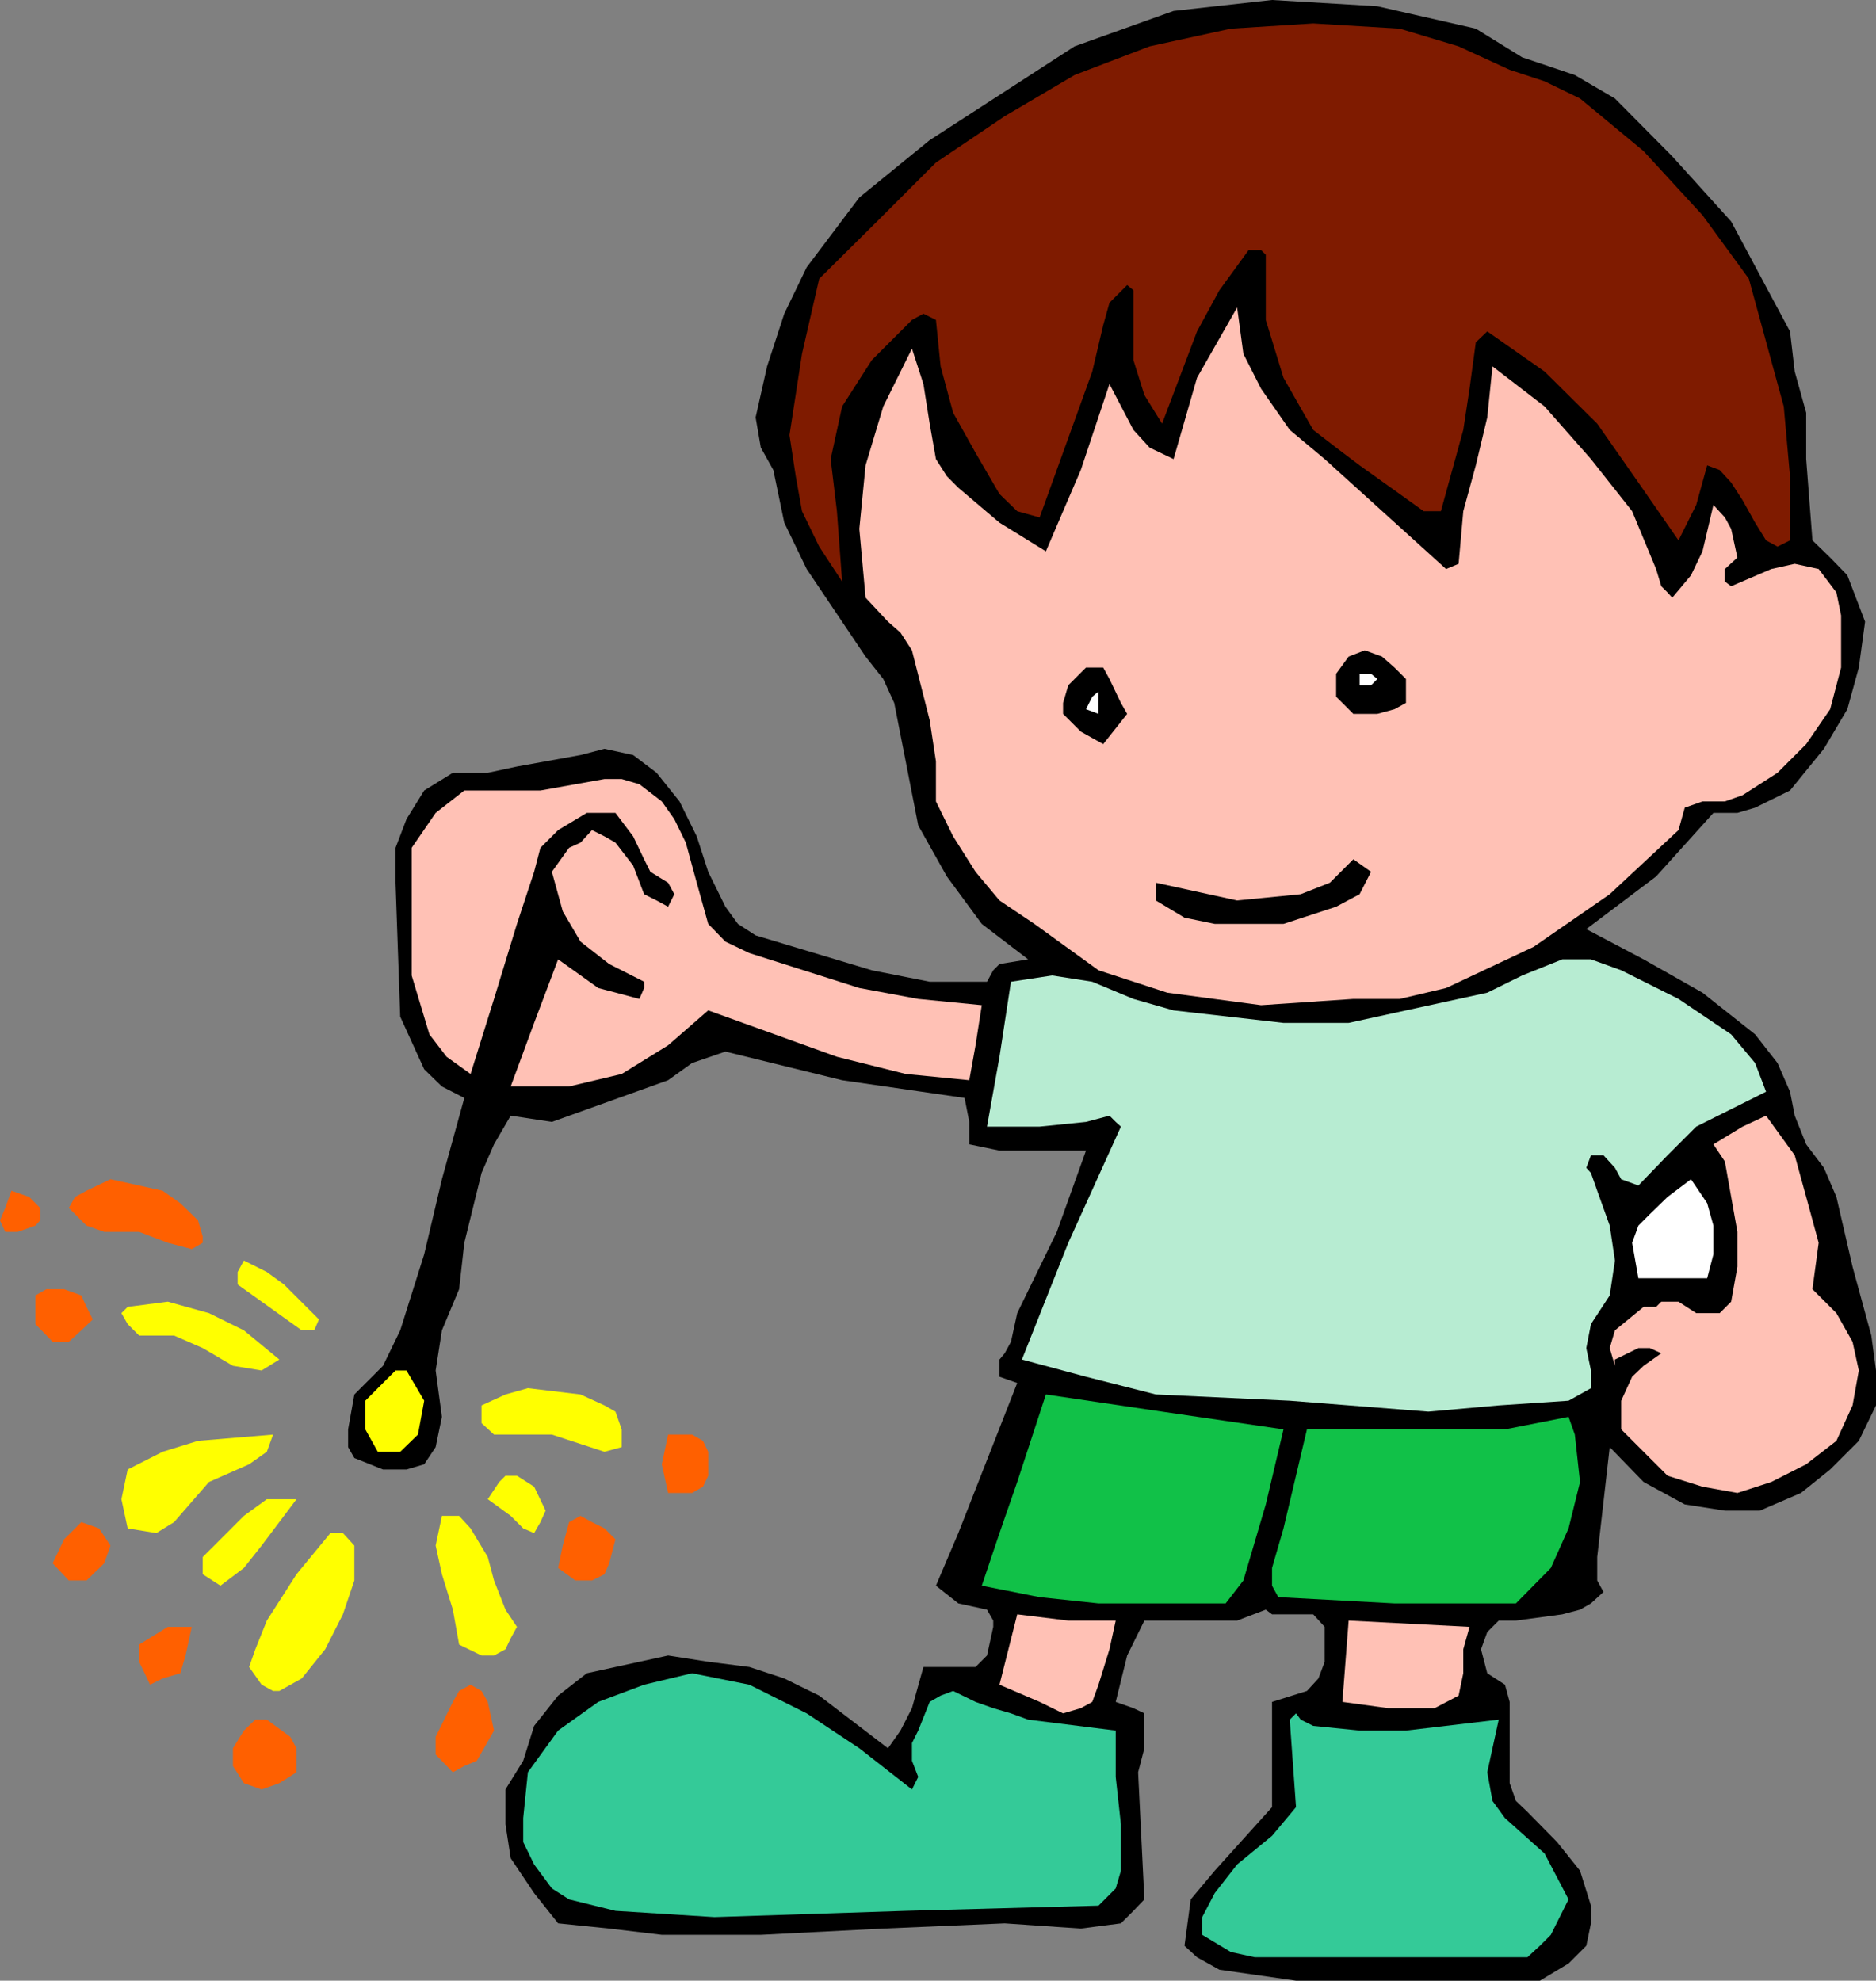 <svg xmlns="http://www.w3.org/2000/svg" width="360" height="380.102"><rect width="100%" height="100%" fill="#808080" stroke="none"/><path d="m309.902 18.898 11 11.102 11.301 12.5 7.7 14.398 3.597 6.704.902 7.699 2.2 7.898v8.903l1.199 15.597 3.402 3.301 3.297 3.398 3.402 8.903-1.199 8.8-2.203 8-4.5 7.598-6.5 8-6.7 3.301-3.398 1h-4.601l-11 12.2-13.399 10.1 11 5.802 11.301 6.398 10.098 8 4.3 5.5 2.399 5.5.902 4.602 2.2 5.5 3.398 4.5 2.402 5.597 3.098 13.403 3.602 13.199L360 263v6.7l-3.297 6.8-5.5 5.5-5.601 4.5-7.899 3.398H331l-7.7-1.199-7.898-4.3-6.5-6.7-2.402 21.102v4.5l1.203 2.199-2.402 2.2-2.098 1.198-3.402.903-8.899 1.199h-3.3l-2.2 2.2-1.199 3.3 1.2 4.602 3.398 2.199.902 3.3V342.2l1.2 3.403 2.199 2.097 5.699 5.801 4.402 5.5 2.098 6.7v3.402l-.899 4.296-3.402 3.403-5.5 3.3h-46.797L234 378l-4.297-2.398-2.402-2.204 1.199-8.898 4.602-5.5 11-12.2v-20.198l6.699-2.102 2.199-2.398 1.203-3.204V312.2L252 309.801h-7.898l-1.2-.903-5.5 2.102h-17.8l-3.301 6.7-2.2 8.902 3.399 1.199 2.102 1v6.699l-1.2 4.602 1.2 24.398-2.102 2.2-2.398 2.402-7.7 1-14.601-1-23.301 1L146 371.3h-19l-10.098-1.2-9.8-1-4.602-5.8-4.5-6.7-1-6.5v-6.703l3.402-5.5 2.098-6.699 4.602-5.8 5.5-4.297 15.601-3.403 7.7 1.2 7.898 1 6.699 2.203 6.703 3.296 13.2 10.102 2.398-3.398L175 327.8l2.203-7.903h10l2.2-2.199 1.199-5.5V311l-1.2-2.102-5.5-1.199-4.3-3.398 4.3-10.102 11.301-28.8-3.402-1.2v-3.3l1-1.2L194 257.5l1.203-5.5 7.598-15.602 5.601-15.597h-16.601L186 219.6v-4.3l-.898-4.602-23.5-3.398-22.399-5.5-6.402 2.199-4.598 3.3-15.601 5.598-6.7 2.403L98 214.1l-3.2 5.5-2.398 5.5-3.3 13.399-1 8.898-3.301 7.903L83.6 263l1.2 8.898-1.2 5.801L81.403 281 78 282h-4.5l-5.5-2.2-1.2-2.1v-3.4l1.2-6.698 5.5-5.5 3.3-6.801 4.602-14.602 3.399-14.398 4.3-15.602-4.3-2.199-3.399-3.3-4.601-10.098-.899-25.704V162.7L78 157.2l3.402-5.5 5.5-3.398h6.7l5.601-1.2 12.2-2.203L116 143.7l5.5 1.2 4.5 3.402 4.402 5.5 3.301 6.699 2.2 6.8 3.3 6.7 2.399 3.3 3.398 2.2 22.3 6.7 11.102 2.198h11l1.2-2.199 1.198-1.2 5.5-.898-8.899-6.801-6.699-9.102-5.5-9.8-2.402-12.297-2.2-11.204-2.101-4.597-3.398-4.301-11.301-16.8-4.301-8.9-2.098-10.1L146 85.897l-1-5.796 2.203-9.801 3.297-10.102 4.3-8.898 10.102-13.403 13.5-11 27.801-18 19-6.796L244.102 0 264.3 1.2l18.902 4.3 8.899 5.5 10.101 3.398 7.7 4.5"/><path fill="#7f1b00" d="m289.703 13.398 6.7 2.204 6.8 3.296L315.403 29l11.3 12.3 8.899 12.2L342.3 78l1.199 13.398V103.7l-2.398 1.2-2.2-1.2-2.101-3.398L334.402 96l-2.199-3.398L330 90.199l-2.398-.898-2.102 7.597-3.398 6.801-7.7-11.097L306.5 81.3l-10.098-10-11-7.7-2.199 2.098L282 74.602l-1.2 7.898-4.3 15.602h-3.297l-4.601-3.301-7.7-5.5-4.5-3.403L252 82.5l-5.7-10-3.398-11.102v-12.5L242 48h-2.398L234 55.7l-4.297 7.902L223 81.3l-3.398-5.5-2.102-6.7V55.7l-1.2-1-3.398 3.403-1.199 4.296-2.101 8.903-10.102 28-4.297-1.2-3.402-3.3-4.598-7.903-4.3-7.699-2.403-8.898-.898-8.903-2.399-1.199L175 61.4l-7.7 7.703L161.603 78l-2.2 10.102 1.2 10 1 13.5-4.399-6.704-3.3-6.796-1.2-6.704L151.5 83.5l2.402-15.602 3.301-14.398 11.098-11 11.3-11.3 13.2-8.9 13.402-7.902 14.399-5.5L236.203 5.5 252 4.5l16.602 1 11.3 3.398 9.801 4.5"/><path fill="#ffc1b5" d="m254.203 88.102 23.297 21.097 2.402-1 .899-10.097 2.402-8.801 2.2-9.2 1-9.8 10 7.699 8.898 10.102 7.902 10 4.598 11.097 1 3.301 1.199 1.2.902 1 3.598-4.302 2.203-4.597 2.098-8.903L331 99.301l1.203 2.199 1.2 5.5-2.403 2.2v2.402l1.203.898 7.7-3.3 4.5-1 4.597 1 3.402 4.5.899 4.402v10l-2.098 8-4.601 6.699-5.5 5.5-6.7 4.3-3.402 1.2h-4.297L323.301 155l-1.2 4.3-13.199 12.302-14.601 10.097-16.801 7.903-8.898 2.097h-8.899L242 192.9l-18-2.399-13.2-4.3-12.3-8.9-6.7-4.5-4.597-5.5-4.3-6.8-3.301-6.7v-7.698l-1.2-7.903L175 124.801l-2.2-3.403-2.398-2.097-4.3-4.602-1.2-13.199 1.2-12.2L169.5 78l5.5-11.102 2.203 6.801 1.2 7.602 1.199 6.8 2.101 3.297 2.2 2.204 7.898 6.699 8.902 5.5L204 98.1l3.402-7.902 5.5-16.5L217.5 82.5l3.102 3.398 4.601 2.204 4.5-15.602 7.7-13.5 1.199 8.898L242 74.602l5.5 7.898 6.703 5.602"/><path d="m267.602 128.102 2.199 2.199v4.597l-2.2 1.204-3.3.898h-4.598l-3.3-3.3v-4.4l2.398-3.3 3.101-1.2 3.301 1.2 2.399 2.102m-52.5 6.796L216.3 137l-4.598 5.8-4.3-2.402L204 137v-2.102l1-3.398 3.402-3.398h3.301l1.2 2.199 2.199 4.597"/><path fill="#fff" d="m263.102 129.3 1.199 1-1.2 1.2h-2.199v-2.2h2.2m-52.302 4.4v3.3l-2.398-.898 1.2-2.403 1.199-1v1"/><path fill="#ffc1b5" d="m127 153.8 2.402 3.4 2.2 4.5 2.101 7.698 2.2 7.903 3.3 3.398 4.598 2.2 21.101 6.703 11.301 2.097 12.2 1.2-1.2 7.703L186 207.3l-12.2-1.2-13.198-3.3-24.7-8.903-7.699 6.704-8.902 5.5-10.098 2.398H98l4.5-12.2 4.602-12.198 7.699 5.5 7.902 2.097.899-2.097v-1.204l-6.7-3.398-5.5-4.3-3.402-5.802-2.098-7.597 3.301-4.602 2.2-1 2.199-2.398 2.398 1.2 2.102 1.2 3.398 4.402 2.102 5.5L126 172.8l2.203 1.199 1.2-2.398-1.2-2.204-3.402-2.097-1.2-2.403-2.101-4.398-3.398-4.5h-5.5l-5.5 3.3-3.399 3.4-1.203 4.6-3.297 10-4.402 14.4-4.5 14.402-4.598-3.301-3.3-4.301L79 187.2v-24.5l4.602-6.7 5.5-4.3h14.601L116 149.5h3.3l3.403 1 4.297 3.3"/><path d="m263.102 167.3-2.2 4.302-4.5 2.398-10.101 3.3h-13.2l-5.8-1.198-5.5-3.301v-3.403l15.601 3.403 12.2-1.2 5.601-2.203 4.5-4.5 3.399 2.403"/><path fill="#b7ecd2" d="m322.102 191.7 10.101 6.8 4.598 5.5 2.101 5.5-13.402 6.7-5.5 5.5-5.598 5.8-3.3-1.2-1.2-2.198-2.199-2.403h-2.402l-.899 2.403.899 1 1.199 3.398 2.402 6.7 1 6.698-1 6.704-3.601 5.5-.899 4.597.899 4.301v3.398L301 268.801l-13.398.898-13.5 1.2L247.5 268.8l-25.7-1.2-13.398-3.402-12.3-3.3L205 238.5l10.102-22.3-1-.9-1.2-1.198-4.5 1.199-8.902.898h-10.098l2.399-13.398L194 188.398l7.902-1.199 7.7 1.2 7.898 3.3 7.703 2.2 21.098 2.402h12.5l11-2.403 15.601-3.398 6.7-3.3 7.699-3.098h5.5l5.8 2.097 11 5.5"/><path fill="#ffc1b5" d="m347.8 247.398 4.602 4.602 3.098 5.5 1.203 5.5-1.203 6.7-3.098 6.8-5.8 4.5-6.7 3.398-6.5 2.102-6.699-1.2-6.703-2.1-8.898-8.9v-5.5l2.101-4.6 2.2-2.098 3.398-2.403-2.2-1h-2.199l-4.5 2.2v1.203l-1-3.403 1-3.398 5.5-4.5h2.399l1-1h3.3L325.5 252h4.5l2.203-2.2 1.2-6.698v-6.704l-2.403-13.5-2.2-3.296 5.602-3.403 4.5-2.097 5.5 7.597 2.2 8L349 238.5l-1.2 8.898"/><path fill="#ff6000" d="m38 234.2.902 3.1v1.2l-2.101 1.2-4.598-1.2-5.5-2.102H20l-3.398-1.199-3.399-3.398 1.2-2.102 2.199-1.199 4.601-2.2 10 2.2 3.399 2.398L38 234.2"/><path fill="#fff" d="M327.602 245.3h-13.2l-1.199-6.8 1.2-3.3 2.199-2.2 3.398-3.3 4.5-3.4 3.102 4.598 1.199 4.301v5.5l-1.2 4.602"/><path fill="#ff6000" d="M7.703 231.8v2.4l-.902 1-3.399 1.198H1L0 234.2l1-2.398 1.203-3.301 3.399 1.2 2.101 2.1"/><path fill="#ff0" d="m61.203 253.2-.902 2.1h-2.399l-12.3-8.8v-2.398l1.199-2.204 4.402 2.204L54.5 246.5l6.703 6.7"/><path fill="#ff6000" d="m16.602 250.8 1.199 2.4-2.2 2.1-2.398 2.2h-3.101L6.8 254.102v-5.5l2.101-1.204H12.3l3.3 1.204 1 2.199"/><path fill="#ff0" d="M53.602 260.898 50.203 263l-5.5-.898-5.8-3.403-5.5-2.398h-6.7l-2.203-2.2L23.3 252l1.2-1.2 7.703-1 7.899 2.2 6.699 3.3 6.8 5.598M80.203 275.3l-3.402 3.302H72.5l-2.398-4.301v-5.5l3.398-3.403L75.902 263H78l3.402 5.8-1.199 6.5m39.097-1v3.4l-3.3.902-10.098-3.301H94.801l-2.399-2.2V269.7L97 267.602l4.3-1.204 10.102 1.204 4.598 2.097 2.102 1.2 1.199 3.402"/><path fill="#11c148" d="m246.3 274.3-3.398 14.4-4.3 14.6-3.399 4.4h-24.402l-11.301-1.2-11.098-2.2 3.399-10.1 3.402-9.802 5.5-16.796L223 270.898l23.3 3.403m55.903.999 1 9.098-2.203 8.903-3.398 7.597-6.7 6.801h-23.3L245.3 306.5l-1.2-2.2v-3.402l2.2-7.597 4.5-19h38l12.2-2.403 1.203 3.403"/><path fill="#ff6000" d="M135.902 278.602v4.597l-1 2.102-2.101 1.199h-4.598L127 281l1.203-5.7h4.598l2.101 1.2 1 2.102"/><path fill="#ff0" d="m52.402 275.3-1.199 3.302L47.801 281l-7.7 3.398-6.699 7.704L30 294.199l-5.5-.898-1.2-5.602L24.5 282l6.703-3.398L38 276.5l14.402-1.2m52.301 14.598-1 2.204-1.203 2.097-2.098-.898L98 290.898l-4.398-3.199 2.199-3.3 1.199-1.2h2.203l3.297 2.102 2.203 4.597M56.902 287.7l-6.699 8.902-3.402 4.296-4.5 3.403-3.399-2.2v-3.3l7.899-7.903 4.402-3.199h5.7M93.602 298.8l1.199 4.5L97 308.899l2.203 3.301L98 314.4l-1 2.101-2.2 1.2h-2.398l-4.3-2.098-1.2-6.704-2.101-6.796-1.2-5.5 1.2-5.704h3.3l2.2 2.403 3.3 5.5"/><path fill="#ff6000" d="m118.102 295.398-1.2 4.602-.902 2.102-2.398 1.199h-3.2l-3.3-2.403.898-4.296 1.203-4.5 2.2-1.204 2.199 1.204L116 293.3l2.102 2.097m-96.899 1.205L20 300l-3.398 3.3h-3.399l-3.101-3.3 2.199-4.602 3.3-3.296L19 293.3l2.203 3.3"/><path fill="#ff0" d="M68 296.602v6.699l-2.2 6.5-3.398 6.699-4.5 5.602-4.3 2.398h-1.2l-2.199-1.2-2.402-3.402L49 316.5l2.203-5.5 5.7-8.898 6.5-7.903H65.8l2.2 2.403"/><path fill="#ffc1b5" d="m214.102 311-1.2 5.5-2.101 6.8-1.2 3.302-2.199 1.199-3.402 1-4.5-2.2-7.7-3.3 3.403-13.5L205 311h9.102"/><path fill="#ff6000" d="m36.8 312.2-1.198 5.5-1 3.402-3.399 1-2.402 1.199-2.098-4.403v-3.296l5.5-3.403h4.598"/><path fill="#ffc1b5" d="m282 312.2-1.2 4.3v4.602l-.898 4.296-4.601 2.403h-8.899l-8.8-1.2L258.8 311l23.2 1.2"/><path fill="#34ca98" d="m175 343.398 1.203-2.398-1.203-3.102V334.5l1.203-2.398 2.2-5.5 2.097-1.204 2.402-.898 4.301 2.102 3.399 1.199 3.398 1 3.3 1.199 16.802 2.102V341l1 9.102V359l-1 3.398-3.301 3.301-37 1-36.7 1.2-19-1.2-8.898-2.199-3.3-2.102-3.403-4.597-2.098-4.301v-4.602l.899-8.796 5.8-8 7.7-5.5 8.8-3.301 9.2-2.2 11 2.2 11 5.5 10.101 6.699L175 343.398"/><path fill="#ff6000" d="m93.602 326.602 1.199 5.5-3.301 5.796-2.398 1-2.2 1.204-3.3-3.403v-3.398l3.3-6.7 1.2-2.101 2.199-1.2 2.101 1.2 1.2 2.102"/><path fill="#34ca98" d="m287.602 330-1.2 5.5-1 4.602 1 5.5 2.399 3.296 7.601 6.801L301 364.5l-3.398 6.8-2.102 2.098-2.398 2.204H240.8l-4.598-1-5.5-3.301v-3.403l2.399-4.597 4.3-5.5 6.7-5.5 4.601-5.5L247.5 330l1.203-1.2.899 1.2 2.398 1.2 8.902.902h8.899L287.6 330"/><path fill="#ff6000" d="m55.703 333.3 1.2 2.2v4.602l-3.301 2.097-3.399 1.2-3.402-1.2-2.098-3.3V335.5l2.098-3.398L49 330h2.203l4.5 3.3"/></svg>
